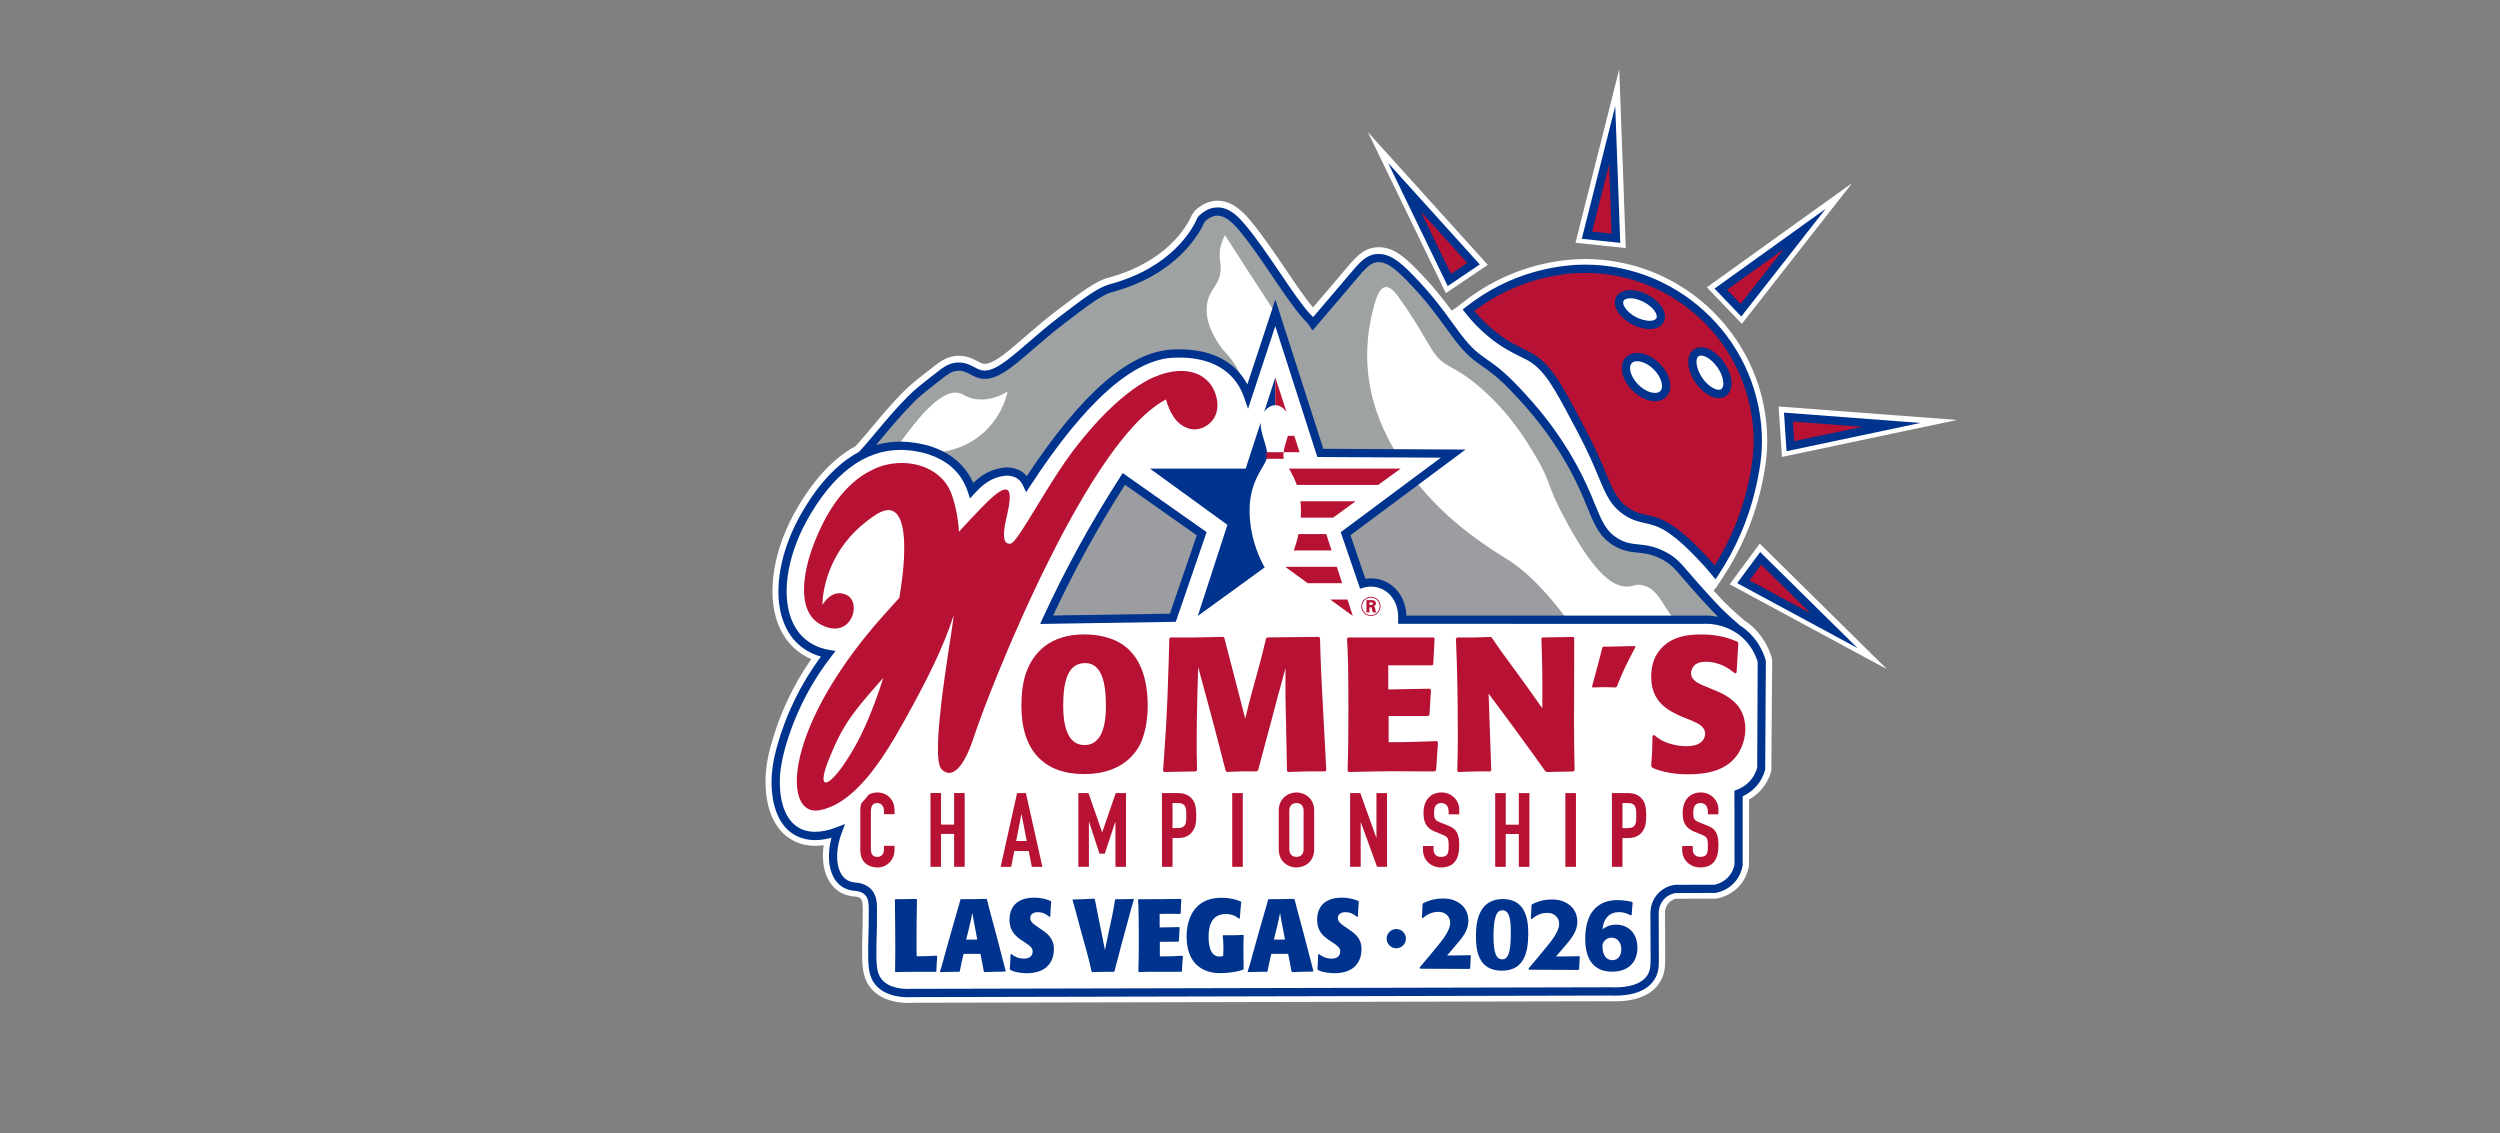 <?xml version="1.0" encoding="UTF-8"?>
<svg id="Layer_1" xmlns="http://www.w3.org/2000/svg" version="1.1" viewBox="0 0 150 68">
  <rect x="0" y="0" width="150" height="68" fill="#808080" stroke="none"/>
  <!-- Generator: Adobe Illustrator 29.4.0, SVG Export Plug-In . SVG Version: 2.1.0 Build 152)  -->
  <defs>
    <style>
      .st0 {
        fill: #9ea2a2;
      }

      .st1 {
        fill: #00338d;
      }

      .st2 {
        fill: #fff;
      }

      .st3 {
        fill: #b71234;
      }

      .st4 {
        fill: #9b9da1;
      }
    </style>
  </defs>
  <g>
    <g>
      <path class="st2" d="M106.331,39.597l-.051,6.647c-.097.377-.274.725-.513,1.027-.223.285-.508.525-.822.702l-.006,3.971c-.08.439-.251.822-.508,1.135-.479.582-1.101.77-1.426.833l-.068.006-2.385.006s-.217.046-.394.217c-.234.223-.257.525-.257.588l.011,2.893c0,.565-.091.947-.325,1.318-.668,1.078-2.145,1.17-2.961,1.135l-41.848.091c-.063.006-.16.011-.262.011-.702,0-1.672-.16-2.276-.901-.525-.645-.519-1.403-.513-2.545.006-.131.006-.297.011-.485.017-.434.029-.976.029-1.717-.006-.325-.023-.508-.12-.61-.068-.068-.177-.108-.331-.125-.365-.017-.73-.131-1.027-.337-.725-.508-1.044-1.552-.867-2.744-.793.108-1.506-.034-2.082-.428-.896-.61-1.398-1.797-1.409-3.338-.006-.696.103-1.432.331-2.248.508-1.843,1.318-3.577,2.413-5.152-.816-.348-1.455-.964-1.854-1.791-.85-1.763-.542-4.416.81-6.915,1.084-1.968,2.328-3.326,3.703-4.073l.2-.217c.211-.24.451-.525.713-.839.559-.668,1.221-1.466,1.997-2.248.411-.411.867-.764,1.786-1.478.348-.268.707-.548,1.249-.622.628-.086,1.084.154,1.386.314.108.057.188.103.268.131.525.171,1.443-.628,2.51-1.552.571-.496,1.221-1.055,1.968-1.626l.28-.211c1.141-.867,2.042-1.552,2.79-1.752,3.566-.958,4.752-3.126,5.032-3.771l.165-.245c.177-.16.639-.582,1.312-.61.856-.023,1.478.548,1.957,1.101.713.833,1.455,1.928,2.174,2.99.622.919,1.204,1.78,1.66,2.311.85-.987,1.478-1.729,1.888-2.219.662-.782,1.095-1.301,1.871-1.381.97-.108,1.729.571,2.47,1.329.936.947,1.575,1.769,2.088,2.459.08-.046.16-.091.24-.148h.006l.428-.337c1.301-1.027,2.756-1.763,4.325-2.191,1.392-.377,2.562-.416,3.001-.416,6.036,0,10.937,4.906,10.937,10.937,0,1.261-.314,2.573-.416,3.007-.439,1.814-1.187,3.543-2.231,5.135l-.417.633c-.051.057-.103.114-.16.177.302.331.542.588.696.742.445.439.839.782,1.135,1.044.097.063.2.125.297.205.879.696,1.232,1.592,1.369,2.06l.023.12Z"/>
      <polygon class="st2" points="89.267 15.893 82.073 7.927 86.75 17.588 89.267 15.893"/>
      <polygon class="st2" points="97.154 4.159 94.53 14.566 97.547 14.885 97.154 4.159"/>
      <polygon class="st2" points="111.131 10.981 102.411 17.239 104.511 19.429 111.131 10.981"/>
      <polygon class="st2" points="106.918 27.416 117.421 25.198 106.716 24.389 106.918 27.416"/>
      <polygon class="st2" points="103.78 35.058 113.223 40.155 105.584 32.618 103.78 35.058"/>
    </g>
    <path class="st2" d="M87.355,18.8"/>
    <g>
      <path class="st0" d="M102.193,35.706c-1.446-1.593-1.578-1.954-2.366-2.366-1.258-.657-1.828-.212-2.83-.789-1.081-.622-1.225-1.604-1.995-3.294-1.376-3.019-3.261-5.021-4.037-5.846-1.86-1.977-2.173-1.455-3.5-3.185-.664-.866-1.397-2.056-2.903-3.589-.705-.717-1.291-1.217-1.966-1.146-.717.076-1.127.796-1.464,1.166-.807.887-1.609,1.771-2.45,2.588-.085-.064-.172-.14-.263-.24-1.024-1.111-2.584-3.834-3.953-5.425-.317-.368-.824-.913-1.458-.887-.457.018-.786.325-.924.451-.025.023-1.061,2.975-5.454,4.156-.684.184-1.631.932-2.852,1.858-2.468,1.872-3.834,3.677-5.052,3.268-.401-.135-.762-.502-1.377-.418-.367.05-.62.24-.95.496-.897.698-1.346,1.046-1.726,1.429-1.137,1.144-2.022,2.314-2.692,3.06.105.015.21.039.315.057.488-.18.987-.277,1.494-.299h-.001c.287-.22.433-.517,1.06-1.3.858-1.072,1.609-1.728,2.278-1.88.05-.011.097-.015.148-.016.533-.009.621.321,1.33.402.748.086,1.403-.196,1.856-.464-.094.406-.444,1.673-1.652,2.638-.935.747-1.91.934-2.351.99-.07.028-.133.06-.202.089-0-0-0-0-0-0,1.033.463,1.707,1.21,2.045,2.22.526-.578,1.13-1.064,2.089-1.139.543.007.968.218,1.211.736,3.311-5.083,6.262-7.734,8.832-7.811,2.232-.095,3.834.795,4.44,2.54-.134-.578-.406-1.407-1.025-2.227-.307-.407-.398-.416-.652-.788-.28-.409-1.025-1.532-.732-2.699.203-.81.739-.967.776-1.871.018-.432-.145-.788,0-1.392.07-.29.176-.517.258-.666.497.776.999,1.555,1.506,2.336.505.779,1.009,1.552,1.514,2.321l-0.0 0,2.701,8.404c2.658.014,4.56.025,4.56.025-1.545-2.566-2.277-5.466-1.322-8.903.194-.699.409-1.032.659-1.07.319-.048.625.364.787.585,1.054,1.448,1.675,2.658,2.052,3.231.739,1.123,1.148.727,2.877,2.227,1.765,1.532,2.755,3.174,3.294,4.083.985,1.662.603,1.631,1.856,3.944,1.82,3.358,2.879,3.89,3.619,3.898.413.004.479-.157.882-.093.959.153,1.242,1.176,1.975,2.082l-.004.002,1.717 0c.185-.011.74-.022,1.384.203.039-.045.075-.093.115-.136-.384-.384-.868-.879-1.475-1.548Z"/>
      <path class="st4" d="M64.993,32.823c-.833,1.514-1.56,2.975-2.197,4.361l7.574-.119c.577-1.681,1.155-3.361,1.732-5.042-1.557-1.096-3.114-2.191-4.671-3.287-.808,1.251-1.628,2.613-2.439,4.086Z"/>
      <path class="st4" d="M94.051,37.184c-1.107-1.443-2.258-2.79-3.674-3.66-1.959-1.204-3.838-2.628-5.425-4.64-1.406,1.047-2.813,2.093-4.219,3.14.342.999.685,1.999,1.027,2.998,1.1-.324,2.436.465,2.374,2.163,3.306 0,6.613.001,9.919.001l-.003-.001Z"/>
    </g>
    <g>
      <path class="st1" d="M105.942,39.614c-.122-.427-.447-1.238-1.246-1.876-.097-.078-.196-.142-.295-.206-.28-.242-.696-.603-1.164-1.071-.182-.182-.476-.499-.86-.922-.421-.464-.731-.823-.977-1.109-.607-.705-.858-.996-1.458-1.31-.689-.36-1.192-.41-1.636-.455-.399-.04-.744-.075-1.186-.329-.75-.432-1.005-1.054-1.426-2.084-.134-.329-.283-.694-.468-1.098-1.393-3.056-3.277-5.058-4.081-5.913-.909-.965-1.45-1.343-1.928-1.676-.496-.346-.888-.619-1.556-1.49-.157-.204-.316-.426-.49-.666-.567-.785-1.271-1.763-2.434-2.945-.679-.691-1.351-1.303-2.168-1.219-.626.066-.991.499-1.627,1.252-.456.54-1.172,1.385-2.154,2.53-.012-.014-.024-.027-.036-.041-.066-.072-.124-.124-.152-.149-.491-.533-1.123-1.466-1.791-2.453-.714-1.055-1.452-2.146-2.156-2.965-.259-.301-.853-1.013-1.656-.973-.543.022-.917.366-1.081.517l-.075.117c-.294.681-1.543,2.979-5.276,3.982-.679.182-1.555.849-2.665,1.692l-.273.207c-.743.564-1.386,1.12-1.953,1.611-1.249,1.081-2.156,1.861-2.869,1.619-.109-.036-.215-.093-.324-.151-.293-.154-.656-.347-1.165-.277-.443.06-.747.296-1.068.546-.903.702-1.356,1.054-1.749,1.45-.761.765-1.421,1.556-1.953,2.192-.275.329-.523.627-.748.877l-.258.287c-1.335.707-2.536,2.018-3.594,3.932-1.296,2.399-1.603,4.92-.801,6.579.432.894,1.157,1.499,2.11,1.767-1.215,1.647-2.104,3.473-2.646,5.434-.217.787-.321,1.489-.316,2.148.008,1.415.452,2.492,1.247,3.034.623.424,1.429.51,2.351.254-.339,1.26-.115,2.418.601,2.918.24.168.534.26.856.273.241.026.428.107.557.241.201.208.218.501.221.862.005.75-.011,1.3-.023,1.709-.006.198-.011.364-.012.506-.009,1.096-.015,1.758.426,2.3.518.637,1.392.762,1.991.762.095,0,.182-.003.26-.008l41.864-.093c.739.033,2.061-.045,2.633-.961.194-.311.269-.625.267-1.122l-.011-2.9c.003-.119.039-.532.37-.849.245-.235.532-.302.649-.319l2.385-.007c.277-.05.803-.208,1.208-.701.215-.26.361-.577.428-.962v-4.135c.275-.126.616-.342.904-.706.209-.264.36-.565.447-.894l.039-6.495.001-.035-.01-.034ZM52.925,26.268c.553-.661,1.179-1.411,1.924-2.161.371-.373.816-.719,1.703-1.408.323-.251.535-.406.831-.447.353-.048.602.084.867.224.134.071.264.138.397.183.991.331,1.98-.526,3.352-1.715.562-.486,1.198-1.037,1.929-1.591l.273-.208c1.066-.811,1.909-1.451,2.493-1.608,3.883-1.044,5.242-3.452,5.594-4.246.14-.127.396-.339.729-.353.49-.007.91.394,1.261.801.686.798,1.416,1.877,2.122,2.92.679,1.004,1.32,1.952,1.868,2.542.022.02.068.062.12.118.082.09.142.173.182.234l.181.277.215-.251c1.086-1.264,1.869-2.188,2.387-2.802.583-.691.859-.999,1.27-1.042.535-.057,1.036.333,1.763,1.073,1.135,1.156,1.829,2.116,2.385,2.888.176.245.339.471.498.678.715.932,1.156,1.239,1.666,1.595.458.32.977.682,1.85,1.609.788.837,2.633,2.798,3.992,5.779.181.398.328.756.46,1.08.429,1.051.739,1.81,1.637,2.326.534.307.966.35,1.383.393.419.042.852.086,1.456.401.516.27.716.503,1.313,1.194.248.289.56.651.986,1.119.391.431.691.753.876.939.067.067.134.132.198.195-.009-.002-.016-.002-.024-.003-.126-.023-.244-.04-.354-.05-.017-.002-.033-.004-.049-.005-.114-.009-.218-.014-.307-.014-0,0-.001-0-.001-0-.071,0-.132.002-.181.005l-17.787-.002c-.032-.756-.334-1.389-.864-1.801-.456-.355-1.04-.5-1.596-.406l-.896-2.616,6.906-5.139-8.534-.046-2.879-8.958-1.679,5.093c-.58-1.084-1.59-1.771-2.946-2.009-.452-.079-.943-.109-1.468-.086-2.601.078-5.488,2.565-8.821,7.601-.282-.342-.693-.519-1.234-.525-.899.071-1.509.481-1.979.935-.469-1.062-1.335-1.804-2.578-2.207l-.005-.001c-.261-.078-.518-.134-.772-.179-.048-.008-.096-.016-.145-.024-.531-.082-1.047-.091-1.547-.028-.005.001-.01.001-.014.002-.259.033-.514.083-.765.155.115-.136.235-.28.361-.43ZM105.426,46.08c-.071.252-.188.482-.349.684-.277.35-.616.529-.851.617l-.16.06.004,4.426c-.048.257-.158.497-.319.692-.317.384-.745.498-.878.524l-2.366.005c-.209.027-.612.122-.959.455-.455.435-.517.979-.523,1.201l.011,2.907c.001.458-.07.661-.192.858-.455.729-1.685.754-2.201.728l-41.89.093c-.497.029-1.392-.006-1.852-.572-.329-.404-.324-.965-.316-1.988.001-.137.006-.298.012-.492.012-.413.028-.969.023-1.727-.002-.353-.005-.835-.359-1.203-.209-.216-.506-.351-.876-.391-.243-.01-.448-.073-.61-.186-.61-.425-.722-1.608-.266-2.813l.196-.518-.517.2c-.961.373-1.78.357-2.368-.043-.657-.447-1.023-1.381-1.031-2.628-.004-.612.094-1.271.299-2.013.559-2.021,1.499-3.896,2.794-5.571l.25-.324-.403-.071c-.981-.174-1.719-.721-2.136-1.582-.734-1.519-.431-3.867.789-6.126,1.58-2.858,3.483-4.292,5.665-4.288.049 0.0.098.003.147.004.105.003.211.01.317.02.062.006.124.012.186.02.101.013.204.03.306.049.059.011.118.02.178.033.155.034.311.072.469.119.005.001.009.002.014.004.112.036.216.078.32.12.041.016.085.03.125.047.087.037.166.081.247.122.051.026.107.049.156.077.051.029.095.062.144.092.073.046.149.09.218.14.007.005.012.01.018.015.556.412.945.958,1.177,1.651l.134.4.284-.312c.462-.508,1.015-.988,1.903-1.058.489.006.803.195.99.593l.189.403.242-.373c3.28-5.035,6.185-7.625,8.635-7.699.805-.035,1.518.062,2.123.283,1.009.368,1.721,1.078,2.073,2.092l.24.692,1.635-4.959,2.523,7.851,7.412.04-6.008,4.47,1.162,3.393.228-.067c.471-.138.989-.039,1.384.268.46.357.699.942.673,1.648l-.009.257,18.305.002h.001c.001-0.0.002-0.0.003-0.0.043-.002.096-.004.153-.004.018-0.0.04.001.06.001.041.001.084.002.13.004.041.002.085.007.13.011.029.003.057.005.087.009.061.007.126.017.192.029.016.003.032.006.048.009.078.015.16.033.243.056.005.001.01.003.015.004.276.077.577.198.876.388l.001-.001c.089.057.178.116.266.186.671.536.956,1.214,1.069,1.592l-.03,6.363Z"/>
      <path class="st1" d="M67.224,28.602c-.86,1.333-1.684,2.713-2.448,4.101-.783,1.425-1.525,2.897-2.205,4.377l-.164.357,8.141-.128,1.849-5.383-5.034-3.542-.139.216ZM71.808,32.119l-1.615,4.702-7.006.11c.629-1.348,1.309-2.688,2.023-3.988.718-1.303,1.487-2.599,2.29-3.855l4.308,3.031Z"/>
    </g>
    <g>
      <path class="st3" d="M95.09,16.126c-.622,0-1.677.079-2.859.401-1.942.529-3.33,1.461-4.123,2.086.29.371.744.895,1.388,1.42.966.789,1.723,1.063,2.247,1.348,1.185.644,1.804,1.924,3.138,4.433,1.646,3.095,1.485,4.144,2.863,4.97.736.441,1.375.23,2.449.943.65.431,1.225,1.006,1.621,1.403.474.475.841.9,1.096,1.212.688-1.048,1.62-2.726,2.154-4.959.105-.437.406-1.706.406-2.877,0-5.733-4.647-10.38-10.38-10.38ZM97.19,17.94c.195-.37.892-.386,1.558-.035.666.35,1.048.934.853,1.304-.195.37-.892.386-1.558.035-.666-.35-1.048-.934-.853-1.304ZM99.793,23.639c-.348.353-1.092.185-1.66-.376-.568-.561-.747-1.302-.398-1.655.348-.353,1.092-.185,1.66.376.568.561.747,1.302.398,1.655ZM103.414,23.549c-.365.252-1.027-.077-1.48-.733s-.524-1.392-.159-1.644c.365-.252,1.027.077,1.48.733s.524,1.392.159,1.644Z"/>
      <polygon class="st3" points="84.265 11.23 88.413 15.822 86.962 16.8 84.265 11.23"/>
      <polygon class="st3" points="96.73 8.112 96.957 14.296 95.217 14.113 96.73 8.112"/>
      <polygon class="st3" points="108.275 13.742 104.459 18.613 103.248 17.35 108.275 13.742"/>
      <polygon class="st3" points="113.476 25.492 107.421 26.771 107.305 25.026 113.476 25.492"/>
      <polygon class="st3" points="110.045 37.845 104.599 34.905 105.64 33.499 110.045 37.845"/>
    </g>
    <g>
      <path class="st1" d="M102.932,34.759l-.214-.259c-.265-.322-.543-.635-.827-.932-.379-.397-1.085-1.135-1.835-1.633-.568-.378-.978-.467-1.374-.554-.331-.073-.674-.148-1.066-.383-.941-.564-1.216-1.22-1.715-2.412-.285-.68-.639-1.526-1.239-2.654l-.257-.484c-1.159-2.186-1.74-3.283-2.781-3.849-.118-.064-.249-.128-.391-.198-.503-.246-1.13-.552-1.894-1.177-.523-.427-1.003-.918-1.426-1.459l-.152-.194.194-.153c1.265-.997,2.682-1.714,4.211-2.131,1.356-.37,2.497-.41,2.924-.41,5.86,0,10.628,4.768,10.628,10.628,0,1.211-.311,2.509-.413,2.935-.427,1.782-1.163,3.477-2.188,5.037l-.184.281ZM88.459,18.655c.361.436.761.834,1.193,1.186.72.589,1.318.881,1.798,1.115.149.073.286.14.41.208,1.172.637,1.815,1.85,2.982,4.052l.256.483c.61,1.148.97,2.006,1.259,2.695.474,1.131.711,1.698,1.513,2.179.323.193.598.254.917.324.42.092.896.196,1.542.626.796.529,1.526,1.293,1.919,1.703.216.225.428.46.634.7.9-1.434,1.552-2.98,1.941-4.6.099-.412.399-1.668.399-2.82,0-5.587-4.545-10.132-10.132-10.132-.408,0-1.496.038-2.794.392-1.386.377-2.675,1.013-3.837,1.889ZM99.299,24.072c-.425,0-.922-.22-1.34-.632-.308-.303-.524-.667-.61-1.024-.096-.399-.022-.747.209-.981.452-.457,1.335-.293,2.01.374.676.667.852,1.548.401,2.005-.172.175-.408.259-.67.259ZM98.229,21.673c-.136,0-.248.037-.319.109-.143.145-.112.387-.08.518.064.264.237.551.476.787.503.496,1.095.598,1.31.379.216-.219.107-.809-.396-1.305-.337-.333-.715-.488-.991-.488ZM103.125,23.882c-.164,0-.343-.046-.527-.137-.316-.157-.624-.437-.867-.788-.538-.781-.581-1.654-.096-1.988.254-.175.594-.172.957.008.317.157.625.437.867.788s.395.739.429,1.09c.039.404-.079.723-.333.898-.125.086-.271.129-.43.129ZM102.067,21.335c-.06,0-.111.014-.151.041-.216.148-.166.736.223,1.299.192.279.44.507.679.626.192.096.359.112.456.044h0c.098-.067.142-.228.121-.442-.026-.265-.151-.578-.344-.857-.192-.279-.44-.508-.679-.626-.114-.057-.219-.085-.306-.085ZM98.969,19.745c-.327,0-.694-.099-1.04-.281-.359-.189-.657-.448-.841-.728-.213-.325-.254-.648-.116-.91.262-.498,1.093-.56,1.892-.14.799.421,1.219,1.14.957,1.639-.138.262-.428.411-.816.42-.012 0-.024 0-.036 0ZM97.818,17.898c-.204,0-.355.057-.408.158h-0c-.049.093-.014.245.092.408.137.209.376.413.657.561.281.148.586.22.835.224.194-.004.34-.063.389-.156.112-.213-.184-.673-.749-.97-.297-.156-.589-.226-.815-.226Z"/>
      <path class="st1" d="M86.863,17.165l-3.577-7.388,5.501,6.091-1.924,1.296ZM85.244,12.683l1.816,3.752.977-.658-2.794-3.093Z"/>
      <path class="st1" d="M97.215,14.572l-2.308-.243,2.007-7.959.301,8.202ZM95.527,13.896l1.172.123-.152-4.165-1.019,4.042Z"/>
      <path class="st1" d="M104.478,18.99l-1.606-1.675,6.668-4.786-5.063,6.461ZM103.625,17.385l.815.85,2.571-3.281-3.386,2.431Z"/>
      <path class="st1" d="M107.193,27.072l-.154-2.315,8.185.619-8.031,1.696ZM107.572,25.294l.078,1.176,4.078-.862-4.156-.314Z"/>
      <path class="st1" d="M111.453,38.887l-7.223-3.899,1.38-1.865,5.843,5.764ZM104.968,34.823l3.668,1.98-2.967-2.927-.701.947Z"/>
    </g>
  </g>
  <g>
    <g>
      <path class="st1" d="M84.355,56.319c0,.319-.259.578-.578.578-.319,0-.578-.259-.578-.578,0-.319.259-.578.578-.578.319,0,.578.259.578.578"/>
      <path class="st1" d="M55.145,57.376c.347,0,.713-.012,1.048-.037l.038.037c-.019.333-.038.567-.05.894l-.032.037h-.398c-.069,0-1.522,0-2.008.019l-.038-.037c.006-.469.013-.796.013-1.264,0-.302-.013-2.763-.025-3.041l.038-.031c.461,0,.789-.006,1.256-.019l.031.037c-.025,1.104-.025,1.881-.025,2.985,0,.099.006.265.006.419h.145Z"/>
      <path class="st1" d="M57.778,57.382c-.076.327-.126.561-.189.888l-.038.037c-.417,0-.707.006-1.124.018l-.032-.037c.151-.432.221-.752.347-1.197l.29-1.036c.404-1.443.518-1.764.587-2.073l.038-.031c.562,0,.96-.006,1.522-.018l.038.037c.183.753.341,1.277.537,2.029l.284,1.092c.107.401.171.679.303,1.166l-.031.037c-.461.012-.783.012-1.244.031l-.038-.037c-.057-.345-.107-.586-.202-1.055h-1.01l-.038.148ZM58.176,56.377c.17,0,.391-.006.461-.006-.202-1.024-.246-1.308-.297-1.597-.069.351-.12.598-.208.95l-.164.654h.208Z"/>
      <path class="st1" d="M63.069,54.107c-.025.327-.038.561-.05.888l-.05.019c-.164-.13-.36-.284-.707-.284-.189,0-.448.086-.448.339,0,.234.183.37.467.561l.253.173c.353.241.701.537.701,1.141,0,.623-.309,1.45-1.642,1.45-.095,0-.669-.025-.966-.191l-.038-.056c.025-.327.032-.561.044-.888l.044-.018c.164.129.398.277.777.277.385,0,.505-.241.505-.426,0-.234-.202-.37-.423-.518l-.259-.173c-.366-.247-.707-.561-.707-1.215,0-.549.253-1.326,1.484-1.326.473,0,.802.117.991.204l.025.043Z"/>
      <path class="st1" d="M68.032,53.971c-.133.438-.215.753-.335,1.197l-.436,1.604c-.151.555-.246.944-.391,1.499l-.038.037h-.385c-.341,0-.574.006-.915.019l-.038-.037c-.095-.438-.17-.753-.29-1.184l-.347-1.252c-.189-.685-.303-1.172-.505-1.85l.025-.037c.473-.006.808-.019,1.275-.049l.038.037c.139.746.259,1.277.404,2.023l.202,1.024.221-1.055c.151-.722.278-1.227.385-1.961l.038-.031c.398,0,.676-.006,1.073-.019l.019.037Z"/>
      <path class="st1" d="M69.775,57.382c.429,0,.732-.006,1.162-.037l.038.037c-.032.327-.044.561-.057.888l-.038.037h-1.402c-.423,0-.72,0-1.143.018l-.032-.037c.019-.722.025-1.234.025-1.961,0-.358-.006-2.017-.044-2.344l.038-.031h.316c.821,0,1.395-.006,2.21-.018l.032.037c-.019.302-.032.518-.038.827l-.038.037c-.328,0-.524-.006-.726-.006-.208,0-.499.006-.499.006v.808h.189c.36,0,.739-.012.978-.019l.032.037c-.019.296-.032.506-.044.802l-.032.037c-.417,0-.625.006-.922.006h-.189v.876h.183Z"/>
      <path class="st1" d="M74.473,54.138c-.038.358-.057.604-.082.962l-.05.024c-.151-.129-.398-.283-.783-.283-.632,0-1.042.376-1.042,1.363,0,.302.019,1.19.663,1.19.095,0,.177-.018.208-.043.013-.16.019-.277.019-.444,0-.395-.019-.555-.044-.759l.031-.037c.057,0,.265.006.398.006.297,0,.505-.012.802-.025l.032.037c-.019.296-.019.506-.019.919,0,.401.006.691.013,1.092l-.025.037c-.234.099-.77.21-1.408.21-1.004,0-1.989-.555-1.989-2.19,0-.426.063-2.331,2.102-2.331.373,0,.783.062,1.156.228l.019.043Z"/>
      <path class="st1" d="M76.241,57.382c-.076.327-.126.561-.189.888l-.038.037c-.417,0-.707.006-1.124.018l-.032-.037c.151-.432.221-.752.347-1.197l.29-1.036c.404-1.443.518-1.764.587-2.073l.038-.031c.562,0,.96-.006,1.521-.018l.038.037c.183.753.341,1.277.537,2.029l.284,1.092c.107.401.171.679.303,1.166l-.031.037c-.461.012-.783.012-1.244.031l-.038-.037c-.057-.345-.107-.586-.202-1.055h-1.01l-.038.148ZM76.639,56.377c.17,0,.391-.006.461-.006-.202-1.024-.246-1.308-.297-1.597-.069.351-.12.598-.208.95l-.164.654h.208Z"/>
      <path class="st1" d="M81.526,54.107c-.025.327-.038.561-.05.888l-.05.019c-.164-.13-.36-.284-.707-.284-.189,0-.448.086-.448.339,0,.234.183.37.467.561l.253.173c.353.241.701.537.701,1.141,0,.623-.309,1.45-1.642,1.45-.095,0-.669-.025-.966-.191l-.038-.056c.025-.327.032-.561.044-.888l.044-.018c.164.129.398.277.777.277.385,0,.505-.241.505-.426,0-.234-.202-.37-.423-.518l-.259-.173c-.366-.247-.707-.561-.707-1.215,0-.549.253-1.326,1.484-1.326.473,0,.802.117.991.204l.025.043Z"/>
      <g>
        <path class="st1" d="M88.167,58.136c-.66-.006-1.693-.003-2.536-.011l-.422-.004-.03-.074c.371-.437.748-.886,1.112-1.335.253-.315.717-.879.721-1.332.001-.092-.009-.3-.197-.479-.194-.185-.42-.187-.511-.188-.348-.003-.655.128-.938.376l-.055-.037c.015-.269.036-.537.045-.812l.037-.048c.202-.096.602-.288,1.206-.282.159.001.63.006,1.03.327.176.136.479.444.474,1.019-.005.581-.339.981-.846,1.569l-.432.503c.465.004.929-.004,1.394-.018l.03.043c-.014.245-.029.489-.037.733l-.043.048Z"/>
        <path class="st1" d="M91.692,56.134c-.013,1.442-.528,2.116-1.615,2.106-1.4-.013-1.528-1.261-1.52-2.11.006-.587.051-2.2,1.634-2.185.721.007,1.518.357,1.503,2.043l-.001.147ZM90.133,57.561c.324.003.504-.337.514-1.425.007-.74-.011-1.516-.493-1.52-.294-.003-.534.246-.545,1.468-.011,1.235.225,1.475.524,1.478Z"/>
        <path class="st1" d="M94.702,58.197c-.66-.006-1.693-.003-2.536-.011l-.422-.004-.03-.074c.371-.437.748-.886,1.113-1.335.253-.315.717-.879.721-1.332.001-.092-.009-.3-.197-.479-.194-.185-.42-.187-.511-.188-.348-.003-.655.128-.938.376l-.055-.037c.015-.269.036-.537.045-.812l.037-.049c.202-.096.602-.288,1.207-.282.159.001.63.006,1.03.327.176.136.479.444.474,1.019-.005.581-.339.981-.846,1.569l-.432.503c.465.004.929-.004,1.394-.018l.03.043c-.014.245-.029.489-.037.733l-.043.048Z"/>
        <path class="st1" d="M97.958,54.168c-.027.244-.041.482-.055.72l-.068.036c-.121-.074-.346-.192-.695-.196-.586-.005-.804.384-.885.585-.075.177-.101.39-.108.445.215-.157.442-.283.846-.279.605.006,1.261.421,1.252,1.411-.008.819-.52,1.419-1.547,1.41-1.045-.01-1.595-.705-1.583-2.013.021-2.298,1.616-2.283,1.983-2.28.385.003.677.073.824.111l.036.049ZM96.149,56.767c-.006.611.286.84.597.843.245.002.528-.16.532-.655.003-.379-.214-.693-.581-.696-.257-.002-.485.173-.542.411-.006.031-.007.079-.007.098Z"/>
      </g>
    </g>
    <g>
      <g>
        <polygon class="st2" points="76.518 22.644 78.296 28.115 84.045 28.115 79.392 31.492 81.169 36.957 76.518 33.581 71.868 36.957 73.645 31.492 68.995 28.115 74.742 28.115 76.518 22.644"/>
        <g>
          <path class="st1" d="M76.518,24.311v.002-1.668l-.67,2.074c.165-.244.414-.407.67-.407"/>
          <path class="st1" d="M75.886,34.041c-.032-.037-.056-.079-.077-.116-.327-.645-.832-1.769-.832-3.318,0-1.935,1.06-2.701,1.06-3.276,0-.607-.4-1.256-.4-1.935,0-.011.002-.025.002-.039l-.897,2.758h-5.747l4.65,3.376-1.777,5.465,4.018-2.915Z"/>
        </g>
        <g>
          <path class="st3" d="M77.001,27.331c0-.067.005-.134.014-.2h-1.03v.398h1.051c-.021-.07-.035-.135-.035-.198"/>
          <path class="st3" d="M79.574,32.044h-1.665c-.077.365-.176.694-.283.982h2.268l-.319-.982Z"/>
          <path class="st3" d="M77.192,24.723l-.675-2.079v1.668c.26,0,.508.164.675.412"/>
          <path class="st3" d="M77.015,27.131h.961l-.32-.983h-.382c-.097.34-.218.665-.259.983"/>
          <path class="st3" d="M80.211,34.009h-3.036c-.007.011-.015.021-.023.03l1.311.953h2.066l-.319-.982Z"/>
          <polygon class="st3" points="79.816 35.974 81.169 36.957 80.85 35.974 79.816 35.974"/>
          <path class="st3" d="M78.296,28.115h-.959c.152.262.33.58.472.982h4.88l1.355-.982h-5.749Z"/>
          <path class="st3" d="M78.059,30.607c0,.157-.006.307-.018.453h1.944l1.352-.985h-3.31c.017.169.031.344.031.532"/>
        </g>
        <path class="st3" d="M82.255,36.957c-.3,0-.576-.232-.576-.574,0-.332.266-.577.576-.577.334,0,.58.263.577.579-.002.318-.254.572-.577.572M82.258,35.86c-.296,0-.528.234-.528.523,0,.293.237.523.524.523.296,0,.523-.232.525-.523.001-.286-.223-.523-.522-.523M82.251,36.006c.063,0,.125,0,.173.017.094.03.132.114.132.181,0,.111-.083.15-.129.172.043.028.065.045.083.137.015.101.026.165.063.231h-.202c-.024-.043-.032-.095-.041-.16-.021-.137-.026-.145-.135-.15h-.029v.31h-.178v-.738h.264ZM82.165,36.293h.078c.052,0,.082-.001.104-.013.024-.012.03-.042.03-.064,0-.025-.007-.055-.038-.066-.02-.009-.034-.009-.121-.009h-.053v.152Z"/>
      </g>
      <g>
        <path class="st3" d="M62.215,50.54l-.116-.52-.239-1.071-.141-.631-.014-.062-.15-.671h-.528l-.091.406-.321,1.436-.165.738-.07.313-.123.552-.219.981h.634l.181-.923.006-.028h.864l.016.078.171.873h.634l-.192-.86-.137-.611ZM60.97,50.463l.117-.604.194-1h.012l.136.702.175.901h-.634Z"/>
        <polygon class="st3" points="66.926 50.047 66.926 50.663 66.926 51.747 66.926 52.01 67.193 52.01 67.56 52.01 67.56 51.601 67.56 50.509 67.56 49.881 67.56 49.396 67.56 48.349 67.56 48.327 67.56 47.585 67.193 47.585 66.945 47.585 66.922 47.651 66.367 49.259 66.311 49.424 66.137 49.928 66.124 49.928 65.646 48.553 65.615 48.463 65.31 47.585 64.729 47.585 64.701 47.585 64.701 49.314 64.701 50.095 64.701 50.441 64.701 51.034 64.701 52.01 65.334 52.01 65.334 50.954 65.334 50.356 65.334 49.559 65.334 49.319 65.347 49.319 65.406 49.499 65.669 50.303 65.855 50.874 65.969 51.221 66.286 51.221 66.311 51.146 66.436 50.767 66.653 50.11 66.743 49.837 66.747 49.823 66.748 49.82 66.914 49.319 66.926 49.319 66.926 49.684 66.926 50.047"/>
        <path class="st3" d="M69.718,49.782v2.228h.634v-1.728h.323c.466,0,.746-.174.92-.46.149-.243.18-.503.18-.889,0-.035-.001-.067-.002-.101-.006-.282-.035-.491-.103-.657-.044-.106-.102-.196-.181-.279-.066-.07-.136-.125-.21-.169-.074-.044-.153-.077-.239-.099-.082-.022-.17-.035-.266-.04-.035-.002-.069-.003-.106-.003h-.951v2.197ZM70.352,49.518v-1.336h.329c.047,0,.089.003.127.009.036.006.07.014.099.024.271.095.271.385.271.725,0,.07,0,.136-.003.198-.011.29-.069.491-.375.537-.043.006-.091.011-.145.011h-.305v-.168Z"/>
        <polygon class="st3" points="74.567 51.529 74.567 48.35 74.567 47.585 73.933 47.585 73.933 48.783 73.933 51.832 73.933 52.01 74.567 52.01 74.567 51.529"/>
        <path class="st3" d="M77.787,52.048c.516,0,1.063-.36,1.063-1.081v-2.337c0-.721-.547-1.082-1.063-1.082-.233,0-.471.074-.663.221-.234.178-.399.465-.399.861v2.337c0,.272.078.494.204.663.206.278.538.418.859.418M77.358,50.177v-1.547c0-.305.199-.448.429-.448.23,0,.429.143.429.448v2.337c0,.304-.199.447-.429.447-.23,0-.429-.143-.429-.447v-.79Z"/>
        <polygon class="st3" points="82.575 50.251 81.741 47.931 81.617 47.585 81.088 47.585 81.008 47.585 81.008 48.477 81.008 52.01 81.088 52.01 81.642 52.01 81.642 49.35 81.655 49.35 82.624 52.01 83.221 52.01 83.221 47.585 82.587 47.585 82.587 50.251 82.575 50.251"/>
        <path class="st3" d="M85.41,48.76c0,.553.143.914.69,1.138l.454.186c.311.124.366.199.366.671,0,.404-.031.659-.46.659-.323,0-.448-.224-.448-.454v-.199h-.634v.236c0,.597.466,1.05,1.082,1.05.821,0,1.094-.553,1.094-1.299,0-.647-.106-1.001-.665-1.212l-.485-.193c-.329-.131-.361-.248-.361-.59,0-.292.081-.571.429-.571.323,0,.448.242.448.534v.143h.634v-.311c0-.491-.423-1.001-1.057-1.001-.727,0-1.088.541-1.088,1.212"/>
        <polygon class="st3" points="91.229 52.01 91.764 52.01 91.764 47.585 91.229 47.585 91.13 47.585 91.13 49.481 90.35 49.481 90.346 49.481 90.346 47.585 89.712 47.585 89.712 52.01 90.346 52.01 90.346 50.04 90.35 50.04 91.13 50.04 91.13 52.01 91.229 52.01"/>
        <polygon class="st3" points="93.922 47.585 93.922 50.92 93.922 52.01 94.472 52.01 94.557 52.01 94.557 50.273 94.557 47.585 94.127 47.585 93.922 47.585"/>
        <path class="st3" d="M97.349,50.283h.323c.467,0,.746-.174.921-.46.026-.042.047-.086.067-.13.091-.208.113-.441.113-.759,0-.357-.033-.599-.12-.791-.042-.092-.095-.172-.166-.247-.218-.23-.473-.311-.821-.311h-.952v4.425h.635v-1.728ZM97.349,48.182h.33c.497,0,.497.342.497.758,0,.442-.006.746-.522.746h-.304v-1.504Z"/>
        <path class="st3" d="M103.106,48.859v-.311c0-.491-.423-1-1.057-1-.728,0-1.088.541-1.088,1.212,0,.554.143.914.69,1.138l.454.186c.311.124.367.199.367.671,0,.404-.031.659-.46.659-.324,0-.448-.224-.448-.454v-.199h-.634v.236c0,.597.467,1.05,1.082,1.05.821,0,1.095-.553,1.095-1.299,0-.646-.107-1.001-.666-1.212l-.484-.193c-.33-.131-.361-.249-.361-.59,0-.292.081-.572.429-.572.323,0,.447.242.447.535v.143h.635Z"/>
        <path class="st3" d="M53.037,48.853h.634v-.248c0-.2-.046-.381-.129-.535-.17-.32-.496-.522-.891-.522-.182,0-.346.04-.489.109-.009.005-.019.009-.028.014-.115.141-.232.279-.351.414-.034.039-.068.078-.102.116-.04.113-.062.236-.062.366v2.437c0,.265.061.468.159.622.201.314.56.422.885.422.136,0,.265-.028.382-.078.371-.156.626-.532.626-.948v-.273h-.634v.218c0,.348-.224.447-.398.447-.286,0-.386-.199-.386-.454v-2.262c0-.114.012-.217.043-.3.051-.133.153-.216.349-.216.243,0,.392.211.392.46v.211Z"/>
        <polygon class="st3" points="57.385 52.007 57.88 52.007 57.88 49.788 57.88 47.581 57.247 47.581 57.247 49.477 56.463 49.477 56.463 47.581 55.829 47.581 55.829 52.007 56.463 52.007 56.463 50.036 57.247 50.036 57.247 52.007 57.385 52.007"/>
      </g>
      <g>
        <path class="st3" d="M96.182,38.803l-.039.049c-.207.806-.295,1.14-.619,2.329l.019.069c.246-.01.492-.02.737-.02.207,0,.363.01.658.02l.069-.049c.335-.825.501-1.228,1.12-2.378l-.02-.059-1.208.025-.232.005-.486.01Z"/>
        <g>
          <path class="st3" d="M68.314,44.83c.032-.056.063-.112.092-.17.414-.832.465-1.899.455-2.486v-.009c-.012-.471-.06-.878-.134-1.236-.095-.468-.236-.849-.408-1.167-.002-.004-.004-.009-.007-.013,0-.001-0-.002-0-.002-.008-.014-.014-.029-.022-.042-.173-.307-.375-.554-.591-.762-.159-.149-.332-.274-.514-.378-.301-.172-.625-.288-.941-.365h-.001c-.08-.02-.16-.036-.239-.051-.07-.013-.138-.024-.206-.034-.174-.024-.341-.038-.497-.045-.081-.003-.16-.006-.234-.006-.516,0-.957.067-1.337.182-.411.124-.75.304-1.03.516-.118.09-.227.186-.325.285-.202.204-.365.424-.498.645-.103.172-.188.351-.26.536-.2.515-.289,1.072-.319,1.633-.009.173-.013.346-.013.519,0,.005 0.0.011 0.0.016 0.0.313.022.608.06.887.105.765.35,1.401.729,1.897.164.215.354.404.569.566.197.149.413.275.651.377.26.111.545.194.852.248.032.005.064.011.097.015.249.038.512.059.79.059.254,0,.542-.016.843-.063.148-.023.299-.054.451-.094.033-.009.066-.02.099-.03.121-.035.242-.075.362-.124.008-.004.017-.007.026-.011.375-.156.737-.385,1.054-.711.162-.168.313-.359.446-.584M66.352,42.598c-.018.597-.115,1.317-.475,1.741-.188.223-.449.365-.809.365-.141,0-.266-.023-.378-.064-.612-.225-.808-1.002-.87-1.658-.023-.249-.027-.481-.027-.658,0-.254.009-.496.028-.725.04-.476.129-.889.293-1.2.142-.268.338-.461.608-.553.117-.039.246-.062.392-.062.008,0,.016.001.024.002.083.002.159.013.232.031.548.133.809.704.918,1.451.044.299.064.625.067.964.001.113.001.236-.003.365"/>
          <path class="st3" d="M76.75,41.488l.313-1.152.066-.245v1.708l.01.506.001.035.047,2.3.031,1.484.001.068.001.06.057.068c.968-.034,1.298-.045,2.233-.034l.068-.068c-.001-.031-.003-.063-.005-.094-.043-.839-.089-1.678-.134-2.517-.027-.485-.053-.97-.077-1.455-.007-.122-.013-.237-.019-.349-.04-.74-.065-1.272-.085-1.751-.013-.319-.024-.617-.033-.94-.007-.254-.014-.523-.022-.832l-.018-.018-.05-.05-2.015.022-.211.002-.861.01-.08.045c-.06.256-.123.513-.188.77-.031.125-.062.25-.094.375-.027.108-.055.216-.083.325-.077.289-.158.578-.238.867-.107.385-.214.771-.316,1.156-.036.134-.072.268-.106.402-.08.319-.148.627-.228.934l-.264-1.02-.215-.83-.431-1.661-.036-.139-.229-.883-.023-.09-.065-.25-.068-.034c-.116.003-.232.005-.349.007h-.001c-.038.001-.076.001-.115.002-.382.008-.764.016-1.154.024h-1.537l-.069.057c-.007.262-.014.51-.02.747-.006.215-.012.42-.017.617-.026.878-.049,1.586-.077,2.237-.019.461-.04.894-.064,1.336-.008.155-.018.311-.027.47-.026.43-.055.883-.09,1.389-.022.317-.045.655-.072,1.023-.003.043-.006.084-.009.129l.057.068.307-.005.616-.011.979-.018.08-.068c-.001-.032-.001-.063-.002-.094-.009-.481-.018-.889-.021-1.35-0-.075-0-.152-0-.23,0-.412.004-.823.011-1.234 0-.03.001-.06.001-.091.009-.526.021-1.053.033-1.579l0-.008.045-1.61.402,1.48.133.49.106.391.076.281c.147.55.253.95.357,1.348.062.236.123.472.191.736.093.361.2.779.341,1.327.015.058.03.115.045.177l.079.068c.056-.003.109-.006.16-.009.691-.037.917-.036,1.617-.025l.091-.068.008-.032.332-1.244.046-.174.306-1.144.344-1.289.182-.694.041-.153Z"/>
          <path class="st3" d="M80.855,38.964c.026.604.041,1.174.046,2.36.002.381.003.825.003,1.354,0,1.501-.011,2.212-.043,3.447-.001.039-.002.077-.003.117l.057.079c.136-.003.265-.006.39-.008.167-.004.324-.007.478-.011.525-.012,1.009-.022,1.644-.025.105,0,.215-.001.329-.001h.143c.116,0,.224.001.375.003.295.003.758.008,1.789.008l.103-.068.007-.094.107-1.591-.068-.068c-.743.029-1.349.048-1.919.059-.33.006-.649.009-.974.009v-1.572h2.369l.08-.068.091-1.492-.068-.08-2.373.043-.122.003v-1.446h2.632l.068-.057.079-1.571-.057-.045h-5.126l-.069.068c.011.226.021.426.03.622 0.0.009.001.018.001.027"/>
          <path class="st3" d="M87.44,46.125c-.001.046-.003.091-.004.14l.068.057c.294-.012.511-.021.707-.027.292-.01.535-.013.906-.011.092.001.191.002.301.004l.057-.068-.003-.094-.156-4.507s1.618,2.164,2.119,2.87c.566.78.662.908,1.18,1.637.033.048.069.098.108.151l.091.045,1.345-.029.249-.005.069-.068c-.023-1.242-.035-1.822-.035-2.904,0-.797.012-4.339.012-5.056l-.069-.045-1.078.02-.779.014-.045.057c.001.032.002.063.003.095.053,1.573.065,2.019.053,4.096-.889-1.264-1.128-1.594-1.766-2.46-.615-.831-.752-1.025-1.275-1.788l-.069-.034c-.33.011-.661.023-.991.034h-1.014l-.069.068c.091,2.004.114,4.009.114,6.013,0,.662-.01,1.097-.03,1.796"/>
          <path class="st3" d="M101.179,44.772c-.513,0-1.219-.148-1.675-.478-.091-.057-.17-.125-.251-.193l-.102.034c-.011.831-.023.968-.08,1.833l.091.114c.33.125.98.376,2.119.376,1.15,0,2.313-.216,2.985-1.207.102-.159.455-.729.455-1.491,0-.422-.079-1.105-.661-1.64-.478-.444-1.014-.638-1.207-.717l-.627-.262c-.251-.103-.763-.308-.763-.741,0-.205.113-.41.25-.524.08-.057.239-.171.661-.171.364,0,.832.114,1.219.342.182.103.342.228.501.353l.102-.045.103-1.777-.045-.068c-.342-.148-1.014-.444-2.176-.444-1.025,0-1.731.205-2.278.706-.581.547-.729,1.207-.729,1.834,0,1.56,1.071,2.05,1.857,2.402l.57.228c.342.148.808.341.808.786,0,.194-.102.752-1.128.752"/>
          <path class="st3" d="M54.14,34.612c-.046.403-.107.823-.179,1.255-.108.12-.213.237-.316.351-.15.166-.294.326-.432.479-.032.036-.066.073-.098.109-.186.207-.367.412-.542.616-.003.003-.006.006-.008.009l-0.0 0c-.063.074-.125.147-.187.221-.269.319-.525.634-.767.945-.121.155-.238.309-.353.462-.231.309-.449.613-.654.913-.304.444-.58.877-.831,1.298-.161.271-.311.536-.45.796-.197.367-.373.723-.528,1.066-.006.013-.012.027-.018.04-.059.131-.114.259-.167.386-.123.295-.232.581-.325.856-.939,2.759-.407,4.438.893,4.2.75-.138,1.449-.569,2.096-1.169.183-.17.362-.354.537-.548.009-.01.017-.019.026-.028.072-.081.143-.163.214-.247.039-.046.078-.094.116-.141.02-.024.04-.049.06-.073.074-.092.147-.186.219-.281.16-.212.316-.431.467-.654.27-.397.528-.808.771-1.218.194-.327.38-.653.557-.971.099-.177.194-.351.287-.521.107-.196.21-.387.31-.57.097-.179.196-.364.296-.553.103-.194.207-.393.311-.595.212-.412.425-.839.63-1.274.215-.456.422-.921.611-1.386.103-.254.201-.507.292-.76.088-.244.17-.487.244-.727-.006.129-.049.436-.113.861-.002.015-.005.031-.007.047-.062.412-.142.929-.229,1.504-0.0.002-.001.004-.001.006v.002c-.062.411-.127.851-.19,1.302-.041.296-.082.597-.121.898-.023.182-.046.363-.068.544-.049.411-.093.817-.129,1.204-.027.293-.049.575-.064.842-.012.208-.02.407-.024.594-.007.381.004.709.042.962.035.236.092.406.177.491.251.252.549.308.871.051.286-.228.591-.704.9-1.513.07-.182.14-.381.21-.599.026-.081.06-.18.099-.294.1-.289.241-.679.419-1.153.116-.309.248-.652.395-1.025.105-.269.219-.554.34-.852.037-.092.075-.186.113-.28.189-.465.395-.959.613-1.476.103-.243.209-.49.318-.742.208-.481.427-.976.655-1.481.109-.242.22-.485.334-.731.005-.01.009-.019.013-.029.065-.141.13-.282.197-.423.154-.329.311-.66.472-.993.113-.234.227-.468.344-.702.226-.458.458-.916.694-1.37.239-.46.483-.916.73-1.364h0c.002-.003.003-.006.005-.009.001-.002.002-.003.002-.004.001-.002.002-.004.003-.005.001-.002.002-.005.004-.007,0,0,0-.001.001-.002.098-.177.196-.352.295-.527.334-.589.674-1.163,1.018-1.71.219-.35.44-.689.662-1.016.107-.158.214-.312.322-.464.208-.294.417-.577.626-.846.289-.371.578-.715.867-1.028.179-.195.358-.379.537-.549.255-.242.509-.457.76-.641.216-.158.43-.295.642-.406.194.659.554,1.518,1.385,1.749.037.01.073.021.112.029.065.013.133.019.202.02.055.001.112-.003.168-.01.158-.021.32-.073.472-.154.506-.269.903-.865.694-1.755-.324-1.375-1.76-2.071-3.76-1.213-.193.083-.391.184-.594.302-.227.132-.46.285-.696.458-.141.103-.283.212-.426.328-.116.093-.232.19-.349.292-.093.081-.187.165-.281.251-.134.123-.269.251-.404.383l-.004.004-.006.006c-.063.062-.126.125-.189.188-.215.218-.432.448-.647.688-.112.125-.223.252-.334.381-.234.273-.467.558-.696.852-.098.126-.196.253-.293.383-.25.333-.509.71-.77,1.106-.241.367-.483.75-.719,1.13-.124.199-.246.398-.365.593-.267.436-.521.855-.751,1.226-.14.225-.271.432-.391.614-.267.407-.478.69-.605.772-.019.012-.037.021-.052.024-.369.073-.502-.259-.368-1.056.013-.076.027-.154.044-.238.105-.503.306-1.271.24-1.677-.062-.377-.354-.441-1.17.314-.046.043-.099.092-.156.148-.241.235-.572.579-.961.994-.232.247-.483.518-.749.808-.012-.208-.031-.415-.057-.62-.07-.556-.193-1.099-.38-1.623-.005-.014-.011-.027-.016-.04-.084-.224-.193-.427-.323-.609-.242-.339-.555-.607-.912-.804-.188-.104-.388-.19-.596-.256-.178-.056-.362-.1-.549-.128-.364-.056-.739-.06-1.107-.014-.09.011-.18.026-.269.043-.262.051-.517.128-.758.23-.074.031-.146.066-.218.101-.323.155-.631.345-.924.573-.003.002-.006.004-.009.006-.001.001-.002.002-.003.002-.031.024-.061.051-.091.075-.306.25-.596.54-.87.872-.13.158-.257.326-.38.503-.239.343-.464.721-.675,1.135-.235.46-.454.961-.656,1.511-.032.089-.077.216-.126.37-.006.019-.012.039-.018.058-.126.407-.276.985-.335,1.593,0,.002-0.0.003-0.0.004s-0.0.002-0.0.003c-.033.348-.036.704.012,1.043.063.446.217.861.508,1.182.137.15.302.282.506.385.143.073.279.123.408.158.03.008.061.016.091.023h0c.001 0.0.002 0.0.003.001.467.099.828-.042,1.07-.289.317-.322.433-.825.323-1.211-.058-.206-.18-.379-.37-.474-.134-.067-.261-.101-.379-.111-.084-.007-.165-.002-.24.012-.33.065-.576.309-.717.488-.088.112-.135.2-.135.2,0,0-.003-.15.022-.404.036-.352.128-.907.365-1.552.076-.207.167-.423.275-.645.179-.364.405-.743.693-1.12.347-.454.782-.905,1.329-1.324.173-.132.357-.262.553-.387.205-.13.387-.207.55-.24.086-.017.166-.022.241-.015.39.037.636.398.767.986.059.268.095.582.108.934.012.314.007.659-.013,1.027-.018.333-.049.685-.092,1.052M52.497,42.127c-.143.386-.289.754-.437,1.101-.073.171-.146.337-.22.497-.133.289-.267.56-.401.808-.008.015-.016.029-.024.044-0.0.001-.001.002-.002.002v0c-.069.127-.137.249-.205.366-.133.232-.262.444-.386.636-.114.177-.224.338-.329.481-.18.247-.344.444-.488.588-.507.513-.749.374-.489-.489.049-.163.115-.35.202-.565.032-.08.064-.157.095-.233.052-.126.103-.246.153-.362.048-.11.095-.217.142-.32.055-.121.11-.236.165-.349.127-.257.257-.497.4-.733.228-.378.488-.746.815-1.16.195-.247.414-.51.665-.803.113-.132.234-.27.361-.416.131-.149.27-.306.416-.471.002-.003.005-.005.007-.008l.001-.001c.021-.024.042-.046.063-.07-.161.503-.329.991-.502,1.454"/>
        </g>
      </g>
    </g>
  </g>
</svg>